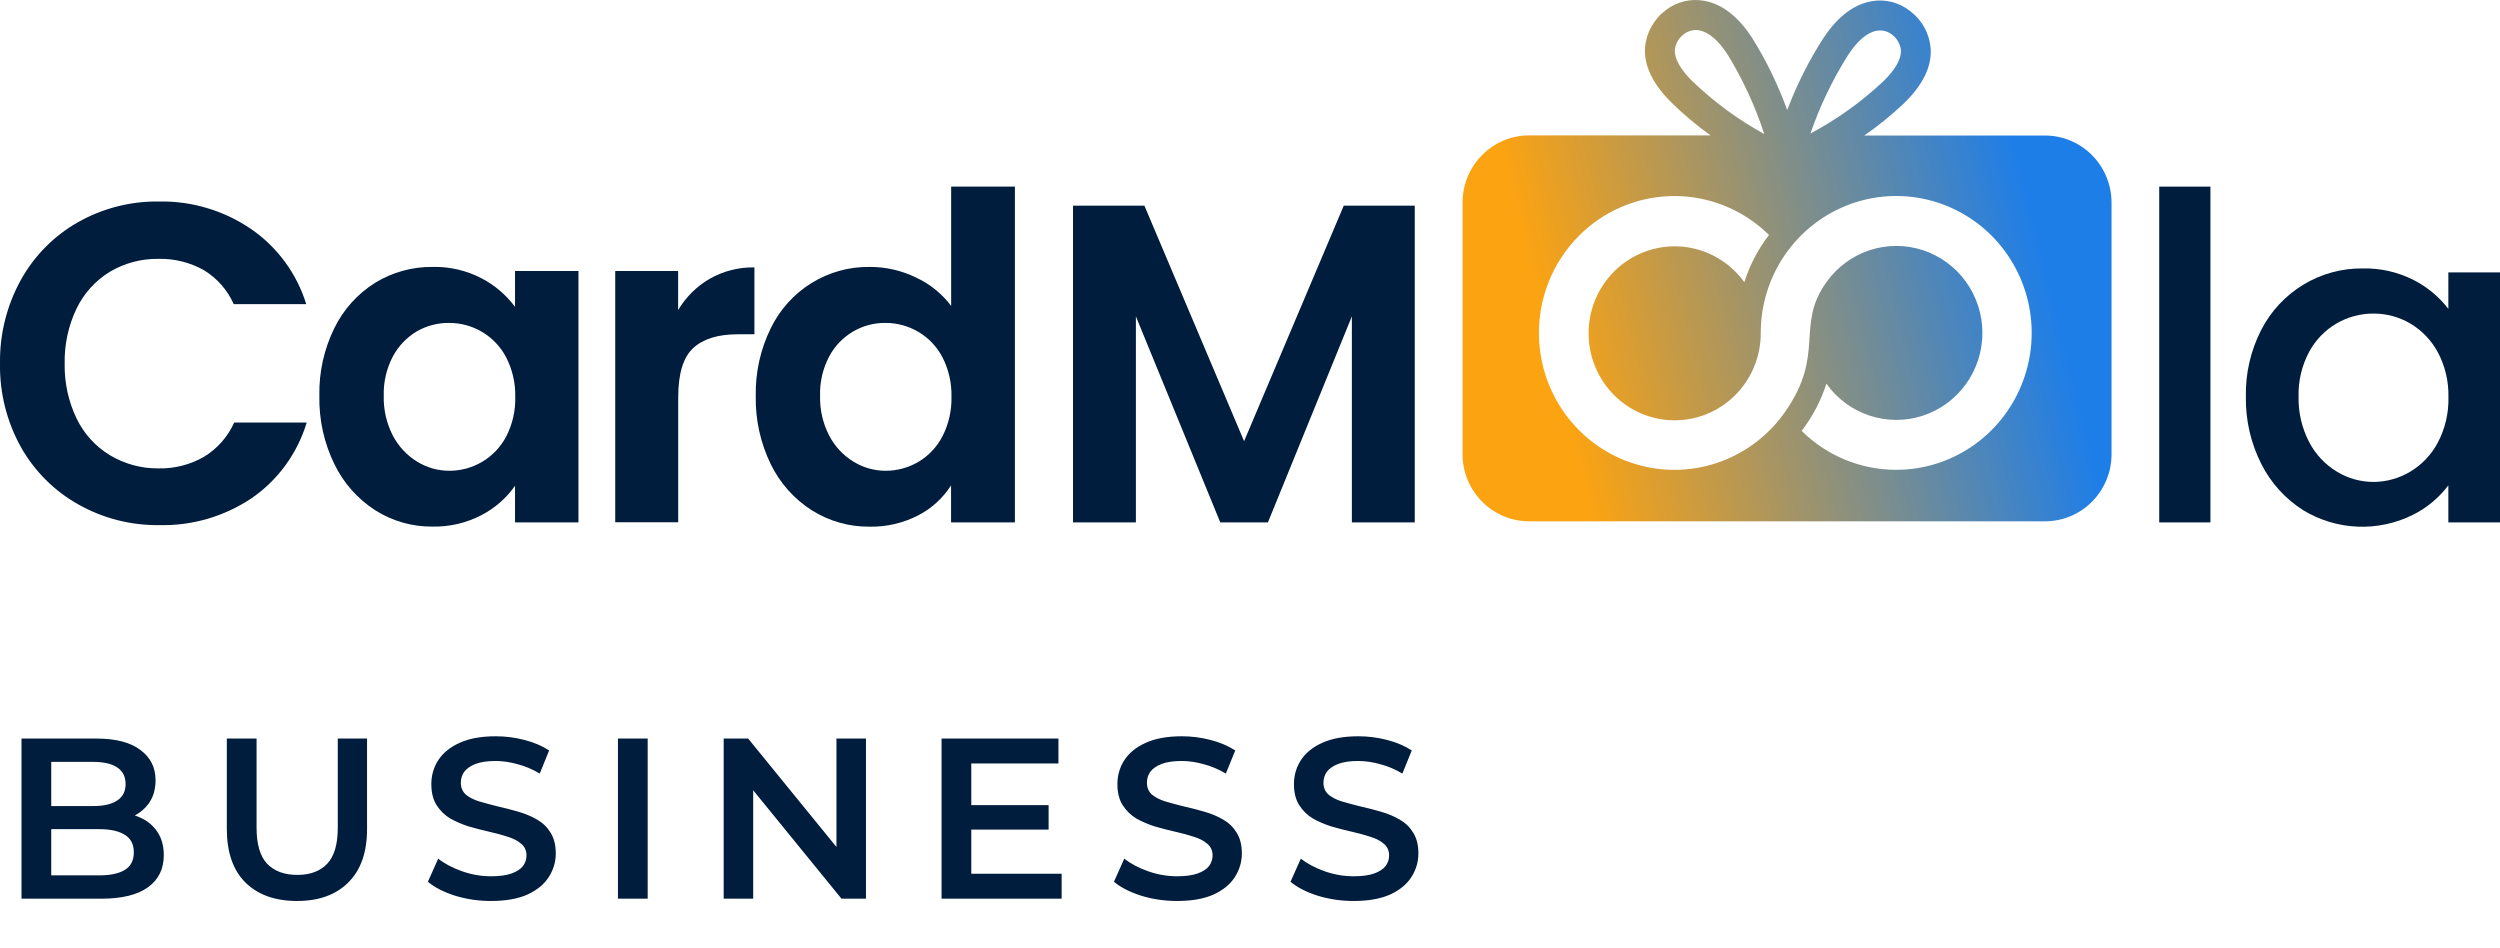 <svg width="153" height="58" viewBox="0 0 153 58" fill="none" xmlns="http://www.w3.org/2000/svg">
<path d="M1.28 17.126C2.1 15.649 3.308 14.429 4.771 13.601C6.285 12.745 7.996 12.307 9.731 12.332C11.734 12.294 13.701 12.882 15.362 14.013C16.971 15.117 18.162 16.739 18.742 18.614H14.306C13.921 17.749 13.283 17.024 12.479 16.535C11.632 16.059 10.675 15.821 9.706 15.843C8.659 15.824 7.626 16.097 6.723 16.633C5.846 17.167 5.14 17.946 4.69 18.875C4.185 19.926 3.934 21.083 3.958 22.251C3.936 23.414 4.186 24.567 4.687 25.614C5.137 26.543 5.843 27.322 6.72 27.855C7.622 28.398 8.656 28.679 9.706 28.665C10.676 28.687 11.634 28.443 12.479 27.959C13.293 27.466 13.94 26.734 14.334 25.86H18.77C18.202 27.744 17.014 29.377 15.404 30.487C13.734 31.607 11.763 32.184 9.759 32.137C8.024 32.163 6.313 31.727 4.798 30.873C3.328 30.052 2.111 28.837 1.28 27.362C0.413 25.803 -0.028 24.039 0.001 22.251C-0.027 20.459 0.414 18.691 1.28 17.126Z" fill="#001D3D"/>
<path d="M20.46 20.085C21.018 18.942 21.883 17.98 22.956 17.308C24.019 16.657 25.242 16.32 26.485 16.336C27.521 16.313 28.547 16.552 29.469 17.031C30.273 17.45 30.974 18.047 31.52 18.777V16.585H35.402V31.972H31.52V29.73C30.99 30.484 30.289 31.098 29.474 31.521C28.545 32.007 27.509 32.25 26.463 32.227C25.225 32.239 24.01 31.892 22.961 31.226C21.889 30.536 21.025 29.561 20.466 28.407C19.831 27.11 19.516 25.677 19.545 24.23C19.514 22.794 19.828 21.372 20.46 20.085ZM30.971 21.859C30.63 21.211 30.116 20.673 29.488 20.304C28.878 19.946 28.186 19.76 27.481 19.763C26.79 19.756 26.11 19.934 25.509 20.279C24.89 20.648 24.382 21.18 24.04 21.82C23.653 22.559 23.462 23.388 23.485 24.224C23.464 25.068 23.655 25.904 24.04 26.653C24.382 27.311 24.895 27.863 25.523 28.25C26.115 28.616 26.795 28.81 27.489 28.811C28.194 28.814 28.887 28.628 29.496 28.27C30.124 27.901 30.638 27.363 30.98 26.715C31.365 25.966 31.556 25.13 31.534 24.286C31.552 23.442 31.358 22.607 30.971 21.859Z" fill="#001D3D"/>
<path d="M43.436 17.059C44.271 16.587 45.214 16.347 46.17 16.364V20.458H45.155C43.947 20.458 43.037 20.738 42.427 21.299C41.817 21.859 41.51 22.858 41.507 24.297V31.963H37.652V16.585H41.501V18.976C41.974 18.181 42.64 17.521 43.436 17.059Z" fill="#001D3D"/>
<path d="M47.172 20.085C47.728 18.943 48.593 17.984 49.667 17.321C50.742 16.657 51.98 16.315 53.239 16.336C54.219 16.334 55.186 16.558 56.067 16.989C56.912 17.38 57.648 17.976 58.211 18.723V11.421H62.112V31.971H58.205V29.705C57.709 30.483 57.017 31.116 56.2 31.537C55.274 32.015 54.245 32.254 53.206 32.232C51.963 32.244 50.742 31.897 49.687 31.232C48.607 30.546 47.736 29.57 47.172 28.413C46.54 27.114 46.224 25.682 46.252 24.235C46.223 22.797 46.539 21.373 47.172 20.085ZM57.675 21.859C57.335 21.21 56.821 20.671 56.192 20.304C55.582 19.946 54.889 19.759 54.185 19.763C53.48 19.755 52.787 19.943 52.18 20.306C51.574 20.668 51.077 21.192 50.744 21.82C50.355 22.559 50.164 23.387 50.189 24.224C50.167 25.068 50.358 25.904 50.744 26.653C51.084 27.313 51.597 27.865 52.227 28.25C52.818 28.616 53.497 28.81 54.19 28.811C54.895 28.814 55.588 28.627 56.198 28.27C56.825 27.9 57.337 27.359 57.675 26.709C58.06 25.96 58.251 25.124 58.23 24.28C58.249 23.439 58.059 22.606 57.675 21.859Z" fill="#001D3D"/>
<path d="M86.583 12.587V31.972H82.734V19.362L77.596 31.972H74.682L69.516 19.362V31.972H65.668V12.587H70.038L76.138 27.001L82.238 12.587H86.583Z" fill="#001D3D"/>
<path d="M135.278 11.421V31.971H132.145V11.421H135.278Z" fill="#001D3D"/>
<path d="M138.393 20.177C138.983 19.036 139.874 18.081 140.968 17.42C142.062 16.758 143.315 16.415 144.59 16.428C145.671 16.402 146.742 16.645 147.709 17.134C148.539 17.557 149.266 18.16 149.839 18.9V16.669H153V31.971H149.839V29.704C149.262 30.467 148.519 31.085 147.668 31.509C146.616 32.032 145.451 32.28 144.28 32.231C143.109 32.182 141.968 31.838 140.963 31.229C139.867 30.538 138.979 29.559 138.393 28.396C137.748 27.121 137.423 25.706 137.447 24.274C137.418 22.85 137.743 21.441 138.393 20.177ZM149.206 21.578C148.813 20.842 148.228 20.227 147.515 19.802C146.831 19.399 146.053 19.188 145.261 19.191C144.471 19.187 143.695 19.392 143.009 19.788C142.296 20.201 141.711 20.806 141.318 21.536C140.87 22.377 140.648 23.32 140.672 24.274C140.651 25.24 140.874 26.195 141.318 27.051C141.709 27.805 142.299 28.434 143.023 28.869C143.699 29.279 144.473 29.495 145.261 29.494C146.053 29.491 146.829 29.273 147.509 28.864C148.226 28.436 148.811 27.816 149.201 27.073C149.646 26.222 149.867 25.27 149.844 24.308C149.866 23.349 149.643 22.401 149.195 21.556L149.206 21.578Z" fill="#001D3D"/>
<path d="M125.154 8.294H114.094C114.948 7.703 115.756 7.047 116.512 6.332C117.659 5.226 118.214 4.107 118.161 3.009C118.13 2.553 118.001 2.108 117.785 1.706C117.568 1.304 117.268 0.955 116.905 0.681C116.582 0.422 116.21 0.234 115.811 0.129C115.413 0.023 114.997 0.002 114.59 0.067C113.481 0.243 112.472 1.003 111.595 2.328C110.702 3.713 109.958 5.191 109.377 6.736C108.823 5.204 108.11 3.735 107.251 2.353C106.391 1.017 105.396 0.241 104.287 0.047C103.882 -0.026 103.467 -0.014 103.067 0.082C102.667 0.179 102.291 0.358 101.963 0.608C101.597 0.877 101.293 1.223 101.071 1.621C100.848 2.019 100.713 2.461 100.674 2.917C100.607 4.015 101.148 5.141 102.279 6.262C103.028 6.999 103.833 7.676 104.686 8.285H93.584C92.503 8.285 91.467 8.719 90.703 9.491C89.938 10.263 89.508 11.31 89.508 12.402V27.788C89.508 28.329 89.613 28.864 89.818 29.364C90.023 29.863 90.323 30.317 90.702 30.7C91.08 31.082 91.53 31.385 92.024 31.592C92.519 31.799 93.049 31.905 93.584 31.904H125.154C125.689 31.905 126.219 31.799 126.713 31.592C127.208 31.385 127.657 31.082 128.035 30.7C128.413 30.317 128.713 29.863 128.918 29.364C129.123 28.864 129.228 28.329 129.227 27.788V12.41C129.227 11.318 128.798 10.271 128.034 9.499C127.27 8.728 126.234 8.294 125.154 8.294ZM113.104 3.365C113.683 2.479 114.293 1.964 114.873 1.88C114.936 1.869 115 1.863 115.064 1.863C115.324 1.863 115.576 1.95 115.782 2.11C115.937 2.224 116.066 2.369 116.161 2.536C116.257 2.704 116.317 2.89 116.337 3.082C116.362 3.617 115.985 4.278 115.247 4.99C113.909 6.243 112.414 7.312 110.8 8.171C111.38 6.483 112.153 4.871 113.104 3.365ZM103.563 4.959C102.834 4.239 102.468 3.575 102.498 3.037C102.523 2.845 102.588 2.66 102.688 2.494C102.787 2.328 102.92 2.184 103.078 2.073C103.282 1.921 103.53 1.838 103.785 1.838C103.854 1.838 103.922 1.844 103.99 1.857C104.569 1.958 105.174 2.474 105.739 3.354C106.67 4.876 107.42 6.504 107.974 8.204C106.369 7.323 104.886 6.232 103.563 4.959ZM116.04 28.752C113.88 28.753 111.805 27.898 110.262 26.37C110.928 25.503 111.44 24.525 111.776 23.481C112.426 24.396 113.347 25.079 114.406 25.432C115.465 25.784 116.608 25.788 117.669 25.443C118.73 25.098 119.656 24.421 120.312 23.51C120.969 22.6 121.323 21.502 121.323 20.375C121.323 19.248 120.969 18.151 120.312 17.24C119.656 16.329 118.73 15.653 117.669 15.307C116.608 14.962 115.465 14.966 114.406 15.318C113.347 15.671 112.426 16.354 111.776 17.269C109.868 19.939 111.731 21.632 109.264 25.182C108.29 26.587 106.914 27.656 105.32 28.245C103.726 28.834 101.992 28.915 100.351 28.476C98.711 28.037 97.243 27.1 96.146 25.791C95.049 24.482 94.376 22.865 94.218 21.157C94.06 19.45 94.424 17.735 95.261 16.243C96.099 14.751 97.369 13.555 98.9 12.816C100.431 12.077 102.15 11.831 103.825 12.11C105.499 12.39 107.048 13.182 108.263 14.38C107.596 15.246 107.084 16.224 106.751 17.269C106.014 16.243 104.937 15.517 103.716 15.221C102.496 14.926 101.211 15.081 100.093 15.658C98.975 16.235 98.098 17.197 97.619 18.37C97.141 19.543 97.093 20.849 97.483 22.055C97.874 23.261 98.677 24.286 99.749 24.946C100.821 25.606 102.091 25.857 103.331 25.655C104.57 25.452 105.697 24.809 106.508 23.842C107.32 22.874 107.763 21.645 107.758 20.377C107.757 18.719 108.243 17.099 109.154 15.721C110.065 14.342 111.36 13.268 112.875 12.634C114.39 11.999 116.057 11.833 117.665 12.156C119.274 12.479 120.751 13.277 121.911 14.449C123.07 15.621 123.86 17.114 124.18 18.74C124.5 20.365 124.335 22.05 123.707 23.581C123.08 25.112 122.017 26.421 120.653 27.341C119.289 28.262 117.686 28.753 116.046 28.752H116.04Z" fill="url(#paint0_linear_3486_13378)"/>
<path d="M1.316 55V45.2H5.908C7.084 45.2 7.98 45.433 8.596 45.9C9.212 46.357 9.52 46.973 9.52 47.748C9.52 48.271 9.399 48.719 9.156 49.092C8.913 49.456 8.587 49.741 8.176 49.946C7.775 50.142 7.336 50.24 6.86 50.24L7.112 49.736C7.663 49.736 8.157 49.839 8.596 50.044C9.035 50.24 9.38 50.529 9.632 50.912C9.893 51.295 10.024 51.771 10.024 52.34C10.024 53.18 9.702 53.833 9.058 54.3C8.414 54.767 7.457 55 6.188 55H1.316ZM3.136 53.572H6.076C6.757 53.572 7.28 53.46 7.644 53.236C8.008 53.012 8.19 52.653 8.19 52.158C8.19 51.673 8.008 51.318 7.644 51.094C7.28 50.861 6.757 50.744 6.076 50.744H2.996V49.33H5.712C6.347 49.33 6.832 49.218 7.168 48.994C7.513 48.77 7.686 48.434 7.686 47.986C7.686 47.529 7.513 47.188 7.168 46.964C6.832 46.74 6.347 46.628 5.712 46.628H3.136V53.572ZM18.18 55.14C16.836 55.14 15.782 54.762 15.016 54.006C14.26 53.25 13.882 52.158 13.882 50.73V45.2H15.702V50.66C15.702 51.668 15.917 52.401 16.346 52.858C16.785 53.315 17.401 53.544 18.194 53.544C18.988 53.544 19.599 53.315 20.028 52.858C20.458 52.401 20.672 51.668 20.672 50.66V45.2H22.464V50.73C22.464 52.158 22.082 53.25 21.316 54.006C20.56 54.762 19.515 55.14 18.18 55.14ZM30.051 55.14C29.286 55.14 28.553 55.033 27.853 54.818C27.153 54.594 26.598 54.309 26.187 53.964L26.817 52.55C27.209 52.858 27.695 53.115 28.273 53.32C28.852 53.525 29.445 53.628 30.051 53.628C30.565 53.628 30.98 53.572 31.297 53.46C31.615 53.348 31.848 53.199 31.997 53.012C32.147 52.816 32.221 52.597 32.221 52.354C32.221 52.055 32.114 51.817 31.899 51.64C31.685 51.453 31.405 51.309 31.059 51.206C30.723 51.094 30.345 50.991 29.925 50.898C29.515 50.805 29.099 50.697 28.679 50.576C28.269 50.445 27.891 50.282 27.545 50.086C27.209 49.881 26.934 49.61 26.719 49.274C26.505 48.938 26.397 48.509 26.397 47.986C26.397 47.454 26.537 46.969 26.817 46.53C27.107 46.082 27.541 45.727 28.119 45.466C28.707 45.195 29.449 45.06 30.345 45.06C30.933 45.06 31.517 45.135 32.095 45.284C32.674 45.433 33.178 45.648 33.607 45.928L33.033 47.342C32.595 47.081 32.142 46.889 31.675 46.768C31.209 46.637 30.761 46.572 30.331 46.572C29.827 46.572 29.417 46.633 29.099 46.754C28.791 46.875 28.563 47.034 28.413 47.23C28.273 47.426 28.203 47.65 28.203 47.902C28.203 48.201 28.306 48.443 28.511 48.63C28.726 48.807 29.001 48.947 29.337 49.05C29.683 49.153 30.065 49.255 30.485 49.358C30.905 49.451 31.321 49.559 31.731 49.68C32.151 49.801 32.529 49.96 32.865 50.156C33.211 50.352 33.486 50.618 33.691 50.954C33.906 51.29 34.013 51.715 34.013 52.228C34.013 52.751 33.869 53.236 33.579 53.684C33.299 54.123 32.865 54.477 32.277 54.748C31.689 55.009 30.947 55.14 30.051 55.14ZM37.818 55V45.2H39.638V55H37.818ZM44.289 55V45.2H45.787L51.933 52.746H51.191V45.2H52.997V55H51.499L45.353 47.454H46.095V55H44.289ZM59.303 49.274H64.175V50.772H59.303V49.274ZM59.443 53.474H64.973V55H57.623V45.2H64.777V46.726H59.443V53.474ZM72.04 55.14C71.274 55.14 70.541 55.033 69.841 54.818C69.141 54.594 68.586 54.309 68.175 53.964L68.805 52.55C69.198 52.858 69.683 53.115 70.261 53.32C70.84 53.525 71.433 53.628 72.04 53.628C72.553 53.628 72.968 53.572 73.285 53.46C73.603 53.348 73.836 53.199 73.986 53.012C74.135 52.816 74.21 52.597 74.21 52.354C74.21 52.055 74.102 51.817 73.888 51.64C73.673 51.453 73.393 51.309 73.047 51.206C72.712 51.094 72.334 50.991 71.913 50.898C71.503 50.805 71.088 50.697 70.668 50.576C70.257 50.445 69.879 50.282 69.534 50.086C69.198 49.881 68.922 49.61 68.707 49.274C68.493 48.938 68.385 48.509 68.385 47.986C68.385 47.454 68.525 46.969 68.805 46.53C69.095 46.082 69.529 45.727 70.108 45.466C70.695 45.195 71.438 45.06 72.334 45.06C72.921 45.06 73.505 45.135 74.084 45.284C74.662 45.433 75.166 45.648 75.596 45.928L75.022 47.342C74.583 47.081 74.13 46.889 73.663 46.768C73.197 46.637 72.749 46.572 72.32 46.572C71.816 46.572 71.405 46.633 71.088 46.754C70.779 46.875 70.551 47.034 70.401 47.23C70.261 47.426 70.192 47.65 70.192 47.902C70.192 48.201 70.294 48.443 70.499 48.63C70.714 48.807 70.99 48.947 71.326 49.05C71.671 49.153 72.053 49.255 72.474 49.358C72.894 49.451 73.309 49.559 73.719 49.68C74.139 49.801 74.517 49.96 74.853 50.156C75.199 50.352 75.474 50.618 75.68 50.954C75.894 51.29 76.001 51.715 76.001 52.228C76.001 52.751 75.857 53.236 75.567 53.684C75.287 54.123 74.853 54.477 74.266 54.748C73.677 55.009 72.936 55.14 72.04 55.14ZM82.844 55.14C82.079 55.14 81.346 55.033 80.646 54.818C79.946 54.594 79.391 54.309 78.98 53.964L79.61 52.55C80.002 52.858 80.488 53.115 81.066 53.32C81.645 53.525 82.238 53.628 82.844 53.628C83.358 53.628 83.773 53.572 84.09 53.46C84.408 53.348 84.641 53.199 84.79 53.012C84.94 52.816 85.014 52.597 85.014 52.354C85.014 52.055 84.907 51.817 84.692 51.64C84.478 51.453 84.198 51.309 83.852 51.206C83.516 51.094 83.138 50.991 82.718 50.898C82.308 50.805 81.892 50.697 81.472 50.576C81.062 50.445 80.684 50.282 80.338 50.086C80.002 49.881 79.727 49.61 79.512 49.274C79.298 48.938 79.19 48.509 79.19 47.986C79.19 47.454 79.33 46.969 79.61 46.53C79.9 46.082 80.334 45.727 80.912 45.466C81.5 45.195 82.242 45.06 83.138 45.06C83.726 45.06 84.31 45.135 84.888 45.284C85.467 45.433 85.971 45.648 86.4 45.928L85.826 47.342C85.388 47.081 84.935 46.889 84.468 46.768C84.002 46.637 83.554 46.572 83.124 46.572C82.62 46.572 82.21 46.633 81.892 46.754C81.584 46.875 81.356 47.034 81.206 47.23C81.066 47.426 80.996 47.65 80.996 47.902C80.996 48.201 81.099 48.443 81.304 48.63C81.519 48.807 81.794 48.947 82.13 49.05C82.476 49.153 82.858 49.255 83.278 49.358C83.698 49.451 84.114 49.559 84.524 49.68C84.944 49.801 85.322 49.96 85.658 50.156C86.004 50.352 86.279 50.618 86.484 50.954C86.699 51.29 86.806 51.715 86.806 52.228C86.806 52.751 86.662 53.236 86.372 53.684C86.092 54.123 85.658 54.477 85.07 54.748C84.482 55.009 83.74 55.14 82.844 55.14Z" fill="#001D3D"/>
<defs>
<linearGradient id="paint0_linear_3486_13378" x1="90" y1="28.5" x2="127.116" y2="19.376" gradientUnits="userSpaceOnUse">
<stop offset="0.166" stop-color="#FCA311"/>
<stop offset="0.97" stop-color="#1E7EE8"/>
</linearGradient>
</defs>
</svg>
